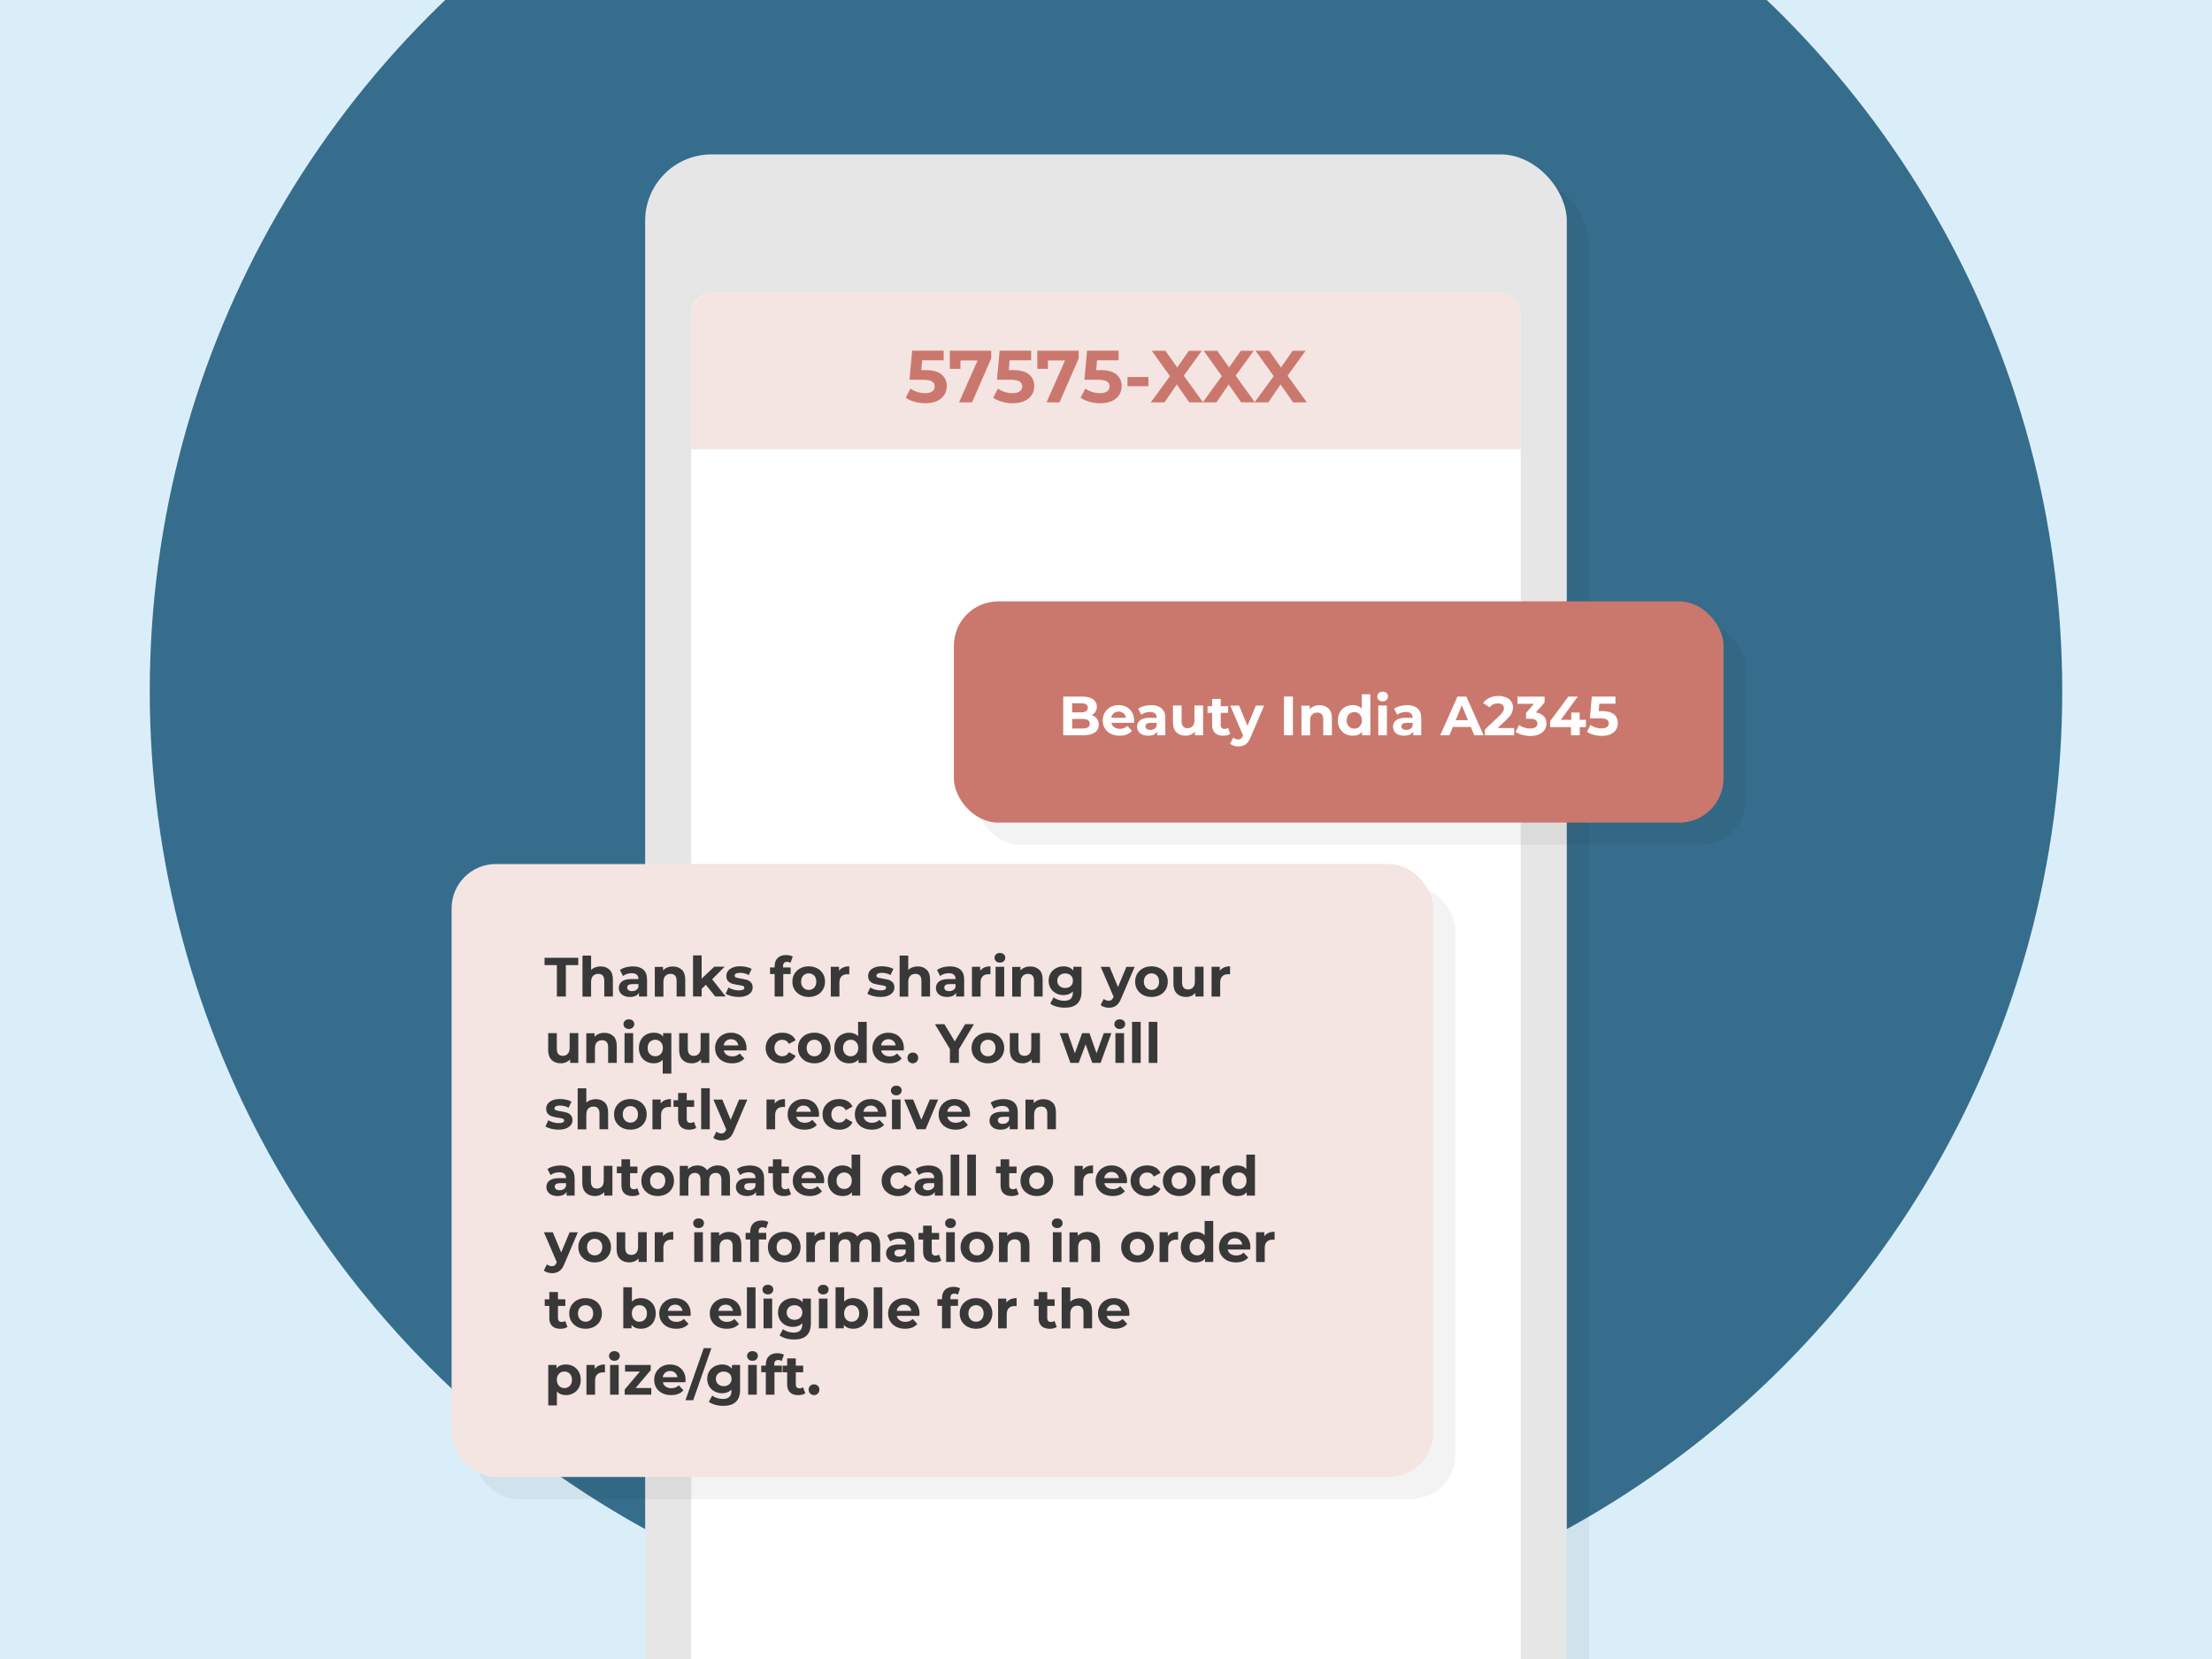 <?xml version="1.0" encoding="UTF-8"?><svg xmlns="http://www.w3.org/2000/svg" xmlns:xlink="http://www.w3.org/1999/xlink" viewBox="0 0 500 375"><defs><style>.c{fill:none;}.d{fill:#e6e6e6;}.e{fill:#fff;}.f{fill:#f4e4e2;}.g{fill:#ca786d;}.h{fill:#daeef9;}.i{fill:#366d8c;}.j{fill:#383838;}.k{mix-blend-mode:multiply;opacity:.05;}.l{clip-path:url(#b);}.m{isolation:isolate;}</style><clipPath id="b"><rect class="c" y="0" width="500" height="375"/></clipPath></defs><g class="m"><g id="a"><g class="l"><rect class="h" width="500" height="375"/><circle class="i" cx="250" cy="156.25" r="216.15"/><g><g><g class="k"><rect x="150.83" y="39.9" width="208.33" height="395.83" rx="15" ry="15"/></g><rect class="d" x="145.83" y="34.9" width="208.33" height="395.83" rx="15" ry="15"/></g><rect class="e" x="156.25" y="66.15" width="187.5" height="333.33" rx="5" ry="5"/><path class="f" d="M343.75,71.35v30.21H156.25v-30.21c0-2.86,2.34-5.21,5.21-5.21h177.08c2.86,0,5.21,2.34,5.21,5.21Z"/><g><path class="g" d="M212.84,84.65c.78,.66,1.17,1.53,1.17,2.63,0,.71-.18,1.36-.53,1.94-.36,.58-.9,1.05-1.62,1.4-.73,.35-1.62,.53-2.69,.53-.82,0-1.63-.11-2.42-.33-.79-.22-1.47-.52-2.02-.92l1.07-2.07c.44,.33,.96,.59,1.53,.77,.58,.18,1.17,.27,1.78,.27,.68,0,1.21-.13,1.6-.4,.39-.27,.58-.64,.58-1.12s-.2-.88-.61-1.13c-.41-.26-1.11-.38-2.11-.38h-2.98l.6-6.57h7.12v2.17h-4.87l-.18,2.22h.95c1.64,0,2.86,.33,3.64,.98Z"/><path class="g" d="M224.05,79.28v1.75l-4.33,9.92h-2.93l4.18-9.47h-3.87v1.9h-2.4v-4.1h9.35Z"/><path class="g" d="M232.61,84.65c.78,.66,1.17,1.53,1.17,2.63,0,.71-.18,1.36-.53,1.94-.36,.58-.9,1.05-1.62,1.4-.73,.35-1.62,.53-2.69,.53-.82,0-1.63-.11-2.42-.33-.79-.22-1.47-.52-2.02-.92l1.07-2.07c.44,.33,.96,.59,1.53,.77,.58,.18,1.17,.27,1.78,.27,.68,0,1.21-.13,1.6-.4,.39-.27,.58-.64,.58-1.12s-.2-.88-.61-1.13c-.41-.26-1.11-.38-2.11-.38h-2.98l.6-6.57h7.12v2.17h-4.87l-.18,2.22h.95c1.64,0,2.86,.33,3.64,.98Z"/><path class="g" d="M243.82,79.28v1.75l-4.33,9.92h-2.93l4.18-9.47h-3.87v1.9h-2.4v-4.1h9.35Z"/><path class="g" d="M252.37,84.65c.78,.66,1.17,1.53,1.17,2.63,0,.71-.18,1.36-.53,1.94-.36,.58-.9,1.05-1.62,1.4-.73,.35-1.62,.53-2.69,.53-.82,0-1.63-.11-2.42-.33-.79-.22-1.47-.52-2.02-.92l1.07-2.07c.44,.33,.96,.59,1.53,.77,.58,.18,1.17,.27,1.78,.27,.68,0,1.21-.13,1.6-.4,.39-.27,.58-.64,.58-1.12s-.2-.88-.61-1.13c-.41-.26-1.11-.38-2.11-.38h-2.98l.6-6.57h7.12v2.17h-4.87l-.18,2.22h.95c1.64,0,2.86,.33,3.64,.98Z"/><path class="g" d="M254.86,85.22h4.72v2.08h-4.72v-2.08Z"/><path class="g" d="M268.82,90.95l-2.82-4.05-2.77,4.05h-3.1l4.32-5.93-4.1-5.73h3.07l2.68,3.78,2.63-3.78h2.92l-4.07,5.63,4.35,6.03h-3.12Z"/><path class="g" d="M280.55,90.95l-2.82-4.05-2.77,4.05h-3.1l4.32-5.93-4.1-5.73h3.07l2.68,3.78,2.63-3.78h2.92l-4.07,5.63,4.35,6.03h-3.12Z"/><path class="g" d="M292.28,90.95l-2.82-4.05-2.77,4.05h-3.1l4.32-5.93-4.1-5.73h3.07l2.68,3.78,2.63-3.78h2.92l-4.07,5.63,4.35,6.03h-3.12Z"/></g></g><g><g><g class="k"><rect x="107.08" y="200.31" width="221.88" height="138.54" rx="10" ry="10"/></g><rect class="f" x="102.08" y="195.31" width="221.88" height="138.54" rx="10" ry="10"/></g><g><path class="j" d="M125.89,218.15h-2.8v-1.65h7.62v1.65h-2.8v7.1h-2.03v-7.1Z"/><path class="j" d="M137.77,219.18c.51,.5,.77,1.24,.77,2.23v3.85h-1.95v-3.55c0-.53-.12-.93-.35-1.19-.23-.26-.57-.39-1.01-.39-.49,0-.88,.15-1.18,.46-.29,.3-.44,.76-.44,1.36v3.33h-1.95v-9.28h1.95v3.25c.26-.26,.57-.46,.94-.59,.37-.14,.77-.21,1.2-.21,.83,0,1.51,.25,2.02,.75Z"/><path class="j" d="M145.42,219.17c.56,.5,.84,1.24,.84,2.24v3.84h-1.82v-.84c-.37,.62-1.05,.94-2.05,.94-.52,0-.96-.09-1.34-.26-.38-.18-.67-.42-.87-.73-.2-.31-.3-.66-.3-1.05,0-.62,.24-1.12,.71-1.47s1.2-.54,2.18-.54h1.55c0-.42-.13-.75-.39-.98-.26-.23-.65-.34-1.16-.34-.36,0-.71,.06-1.06,.17s-.64,.26-.88,.46l-.7-1.36c.37-.26,.81-.46,1.32-.6s1.04-.21,1.58-.21c1.04,0,1.84,.25,2.4,.74Zm-1.66,4.64c.26-.15,.44-.38,.55-.68v-.69h-1.34c-.8,0-1.2,.26-1.2,.79,0,.25,.1,.45,.29,.59,.2,.15,.46,.22,.81,.22s.63-.08,.89-.23Z"/><path class="j" d="M154.12,219.18c.51,.5,.77,1.24,.77,2.23v3.85h-1.95v-3.55c0-.53-.12-.93-.35-1.19-.23-.26-.57-.39-1.01-.39-.49,0-.88,.15-1.18,.46-.29,.3-.44,.76-.44,1.36v3.33h-1.95v-6.72h1.86v.79c.26-.28,.58-.5,.96-.66,.38-.15,.8-.23,1.26-.23,.83,0,1.51,.25,2.02,.75Z"/><path class="j" d="M159.54,222.61l-.94,.92v1.71h-1.95v-9.28h1.95v5.25l2.85-2.7h2.33l-2.8,2.85,3.05,3.88h-2.36l-2.12-2.64Z"/><path class="j" d="M165.3,225.14c-.53-.14-.96-.31-1.28-.52l.65-1.4c.3,.19,.66,.35,1.09,.47,.42,.12,.84,.18,1.25,.18,.83,0,1.24-.2,1.24-.61,0-.19-.11-.33-.34-.41-.23-.08-.57-.15-1.04-.21-.55-.08-1-.18-1.36-.29-.36-.11-.67-.3-.93-.57-.26-.28-.39-.67-.39-1.18,0-.42,.12-.8,.37-1.13s.6-.58,1.08-.77,1.03-.28,1.67-.28c.47,0,.95,.05,1.42,.16,.47,.1,.86,.25,1.17,.43l-.65,1.39c-.59-.33-1.24-.5-1.94-.5-.42,0-.73,.06-.94,.17-.21,.12-.31,.27-.31,.45,0,.21,.11,.35,.34,.44,.23,.08,.58,.16,1.08,.24,.55,.09,1,.19,1.35,.29,.35,.1,.65,.29,.91,.57,.26,.28,.39,.66,.39,1.15,0,.42-.12,.79-.38,1.11s-.62,.58-1.09,.76c-.48,.18-1.05,.27-1.71,.27-.56,0-1.1-.07-1.64-.21Z"/><path class="j" d="M176.99,218.68h1.73v1.5h-1.67v5.08h-1.95v-5.08h-1.04v-1.5h1.04v-.3c0-.77,.23-1.38,.68-1.83s1.09-.67,1.92-.67c.29,0,.57,.03,.83,.09,.26,.06,.48,.15,.66,.27l-.51,1.41c-.23-.16-.49-.24-.79-.24-.59,0-.89,.33-.89,.98v.29Z"/><path class="j" d="M180.9,224.91c-.56-.3-1-.71-1.32-1.23-.32-.52-.47-1.12-.47-1.79s.16-1.26,.47-1.79c.32-.52,.76-.93,1.32-1.23s1.2-.44,1.91-.44,1.34,.15,1.9,.44,1,.71,1.31,1.23c.32,.53,.47,1.12,.47,1.79s-.16,1.26-.47,1.79c-.32,.53-.75,.94-1.31,1.23s-1.19,.44-1.9,.44-1.34-.15-1.91-.44Zm3.14-1.66c.32-.34,.48-.79,.48-1.36s-.16-1.02-.48-1.36c-.32-.34-.73-.51-1.23-.51s-.91,.17-1.24,.51-.49,.79-.49,1.36,.16,1.02,.49,1.36c.33,.34,.74,.51,1.24,.51s.91-.17,1.23-.51Z"/><path class="j" d="M190.6,218.68c.4-.17,.85-.25,1.37-.25v1.8c-.22-.02-.36-.02-.44-.02-.56,0-1,.16-1.31,.47-.32,.31-.48,.78-.48,1.41v3.17h-1.95v-6.72h1.86v.89c.23-.32,.55-.57,.94-.74Z"/><path class="j" d="M197.34,225.14c-.53-.14-.96-.31-1.28-.52l.65-1.4c.3,.19,.66,.35,1.09,.47,.42,.12,.84,.18,1.25,.18,.83,0,1.24-.2,1.24-.61,0-.19-.11-.33-.34-.41-.23-.08-.57-.15-1.04-.21-.55-.08-1-.18-1.36-.29-.36-.11-.67-.3-.93-.57-.26-.28-.39-.67-.39-1.18,0-.42,.12-.8,.37-1.13s.6-.58,1.08-.77,1.03-.28,1.67-.28c.47,0,.95,.05,1.42,.16,.47,.1,.86,.25,1.17,.43l-.65,1.39c-.59-.33-1.24-.5-1.94-.5-.42,0-.73,.06-.94,.17-.21,.12-.31,.27-.31,.45,0,.21,.11,.35,.34,.44,.23,.08,.58,.16,1.08,.24,.55,.09,1,.19,1.35,.29,.35,.1,.65,.29,.91,.57,.26,.28,.39,.66,.39,1.15,0,.42-.12,.79-.38,1.11s-.62,.58-1.09,.76c-.48,.18-1.05,.27-1.71,.27-.56,0-1.1-.07-1.64-.21Z"/><path class="j" d="M209.46,219.18c.51,.5,.77,1.24,.77,2.23v3.85h-1.95v-3.55c0-.53-.12-.93-.35-1.19-.23-.26-.57-.39-1.01-.39-.49,0-.88,.15-1.18,.46-.29,.3-.44,.76-.44,1.36v3.33h-1.95v-9.28h1.95v3.25c.26-.26,.57-.46,.94-.59,.37-.14,.77-.21,1.2-.21,.83,0,1.51,.25,2.02,.75Z"/><path class="j" d="M217.1,219.17c.56,.5,.84,1.24,.84,2.24v3.84h-1.82v-.84c-.37,.62-1.05,.94-2.05,.94-.52,0-.96-.09-1.34-.26-.38-.18-.67-.42-.87-.73-.2-.31-.3-.66-.3-1.05,0-.62,.24-1.12,.71-1.47s1.2-.54,2.18-.54h1.55c0-.42-.13-.75-.39-.98-.26-.23-.65-.34-1.16-.34-.36,0-.71,.06-1.06,.17s-.64,.26-.88,.46l-.7-1.36c.37-.26,.81-.46,1.32-.6s1.04-.21,1.58-.21c1.04,0,1.84,.25,2.4,.74Zm-1.66,4.64c.26-.15,.44-.38,.55-.68v-.69h-1.34c-.8,0-1.2,.26-1.2,.79,0,.25,.1,.45,.29,.59,.2,.15,.46,.22,.81,.22s.63-.08,.89-.23Z"/><path class="j" d="M222.51,218.68c.4-.17,.85-.25,1.37-.25v1.8c-.22-.02-.36-.02-.44-.02-.56,0-1,.16-1.31,.47-.32,.31-.48,.78-.48,1.41v3.17h-1.95v-6.72h1.86v.89c.23-.32,.55-.57,.94-.74Z"/><path class="j" d="M225.14,217.28c-.22-.21-.34-.47-.34-.78s.11-.57,.34-.78c.22-.21,.52-.31,.88-.31s.65,.1,.88,.3c.22,.2,.34,.45,.34,.75,0,.32-.11,.59-.34,.81-.22,.21-.52,.32-.88,.32s-.65-.1-.88-.31Zm-.1,1.25h1.95v6.72h-1.95v-6.72Z"/><path class="j" d="M234.91,219.18c.51,.5,.77,1.24,.77,2.23v3.85h-1.95v-3.55c0-.53-.12-.93-.35-1.19-.23-.26-.57-.39-1.01-.39-.49,0-.88,.15-1.18,.46-.29,.3-.44,.76-.44,1.36v3.33h-1.95v-6.72h1.86v.79c.26-.28,.58-.5,.96-.66,.38-.15,.8-.23,1.26-.23,.83,0,1.51,.25,2.02,.75Z"/><path class="j" d="M244.46,218.53v5.6c0,1.23-.32,2.15-.96,2.75s-1.58,.9-2.81,.9c-.65,0-1.27-.08-1.85-.24-.58-.16-1.07-.39-1.45-.69l.77-1.4c.28,.23,.64,.42,1.08,.56,.43,.14,.87,.21,1.3,.21,.68,0,1.17-.15,1.49-.46,.32-.3,.48-.76,.48-1.38v-.29c-.51,.56-1.22,.84-2.12,.84-.62,0-1.18-.13-1.69-.41-.51-.27-.92-.65-1.22-1.14-.3-.49-.45-1.06-.45-1.7s.15-1.21,.45-1.7c.3-.49,.71-.87,1.22-1.14,.51-.27,1.08-.41,1.69-.41,.97,0,1.72,.32,2.22,.96v-.86h1.85Zm-2.42,4.34c.33-.3,.49-.7,.49-1.19s-.16-.89-.49-1.19c-.33-.3-.75-.46-1.27-.46s-.94,.15-1.28,.46c-.33,.3-.5,.7-.5,1.19s.17,.89,.5,1.19c.33,.3,.76,.46,1.28,.46s.94-.15,1.27-.46Z"/><path class="j" d="M256.48,218.53l-3.04,7.14c-.31,.78-.69,1.32-1.14,1.64s-1,.48-1.64,.48c-.35,0-.7-.05-1.04-.16-.34-.11-.62-.26-.84-.45l.71-1.39c.15,.13,.32,.24,.52,.31,.2,.07,.39,.11,.58,.11,.27,0,.48-.06,.65-.19,.17-.13,.32-.34,.45-.64l.03-.06-2.91-6.77h2.01l1.89,4.56,1.9-4.56h1.88Z"/><path class="j" d="M258.38,224.91c-.56-.3-1-.71-1.32-1.23-.32-.52-.47-1.12-.47-1.79s.16-1.26,.47-1.79c.32-.52,.76-.93,1.32-1.23s1.2-.44,1.91-.44,1.34,.15,1.9,.44,1,.71,1.31,1.23c.32,.53,.47,1.12,.47,1.79s-.16,1.26-.47,1.79c-.32,.53-.75,.94-1.31,1.23s-1.19,.44-1.9,.44-1.34-.15-1.91-.44Zm3.14-1.66c.32-.34,.48-.79,.48-1.36s-.16-1.02-.48-1.36c-.32-.34-.73-.51-1.23-.51s-.91,.17-1.24,.51-.49,.79-.49,1.36,.16,1.02,.49,1.36c.33,.34,.74,.51,1.24,.51s.91-.17,1.23-.51Z"/><path class="j" d="M272.05,218.53v6.72h-1.85v-.8c-.26,.29-.57,.51-.92,.67-.36,.15-.75,.23-1.16,.23-.88,0-1.58-.25-2.1-.76-.52-.51-.78-1.26-.78-2.26v-3.8h1.95v3.51c0,1.08,.45,1.62,1.36,1.62,.47,0,.84-.15,1.12-.46,.28-.3,.42-.76,.42-1.36v-3.32h1.95Z"/><path class="j" d="M276.67,218.68c.4-.17,.85-.25,1.37-.25v1.8c-.22-.02-.36-.02-.44-.02-.56,0-1,.16-1.31,.47-.32,.31-.48,.78-.48,1.41v3.17h-1.95v-6.72h1.86v.89c.23-.32,.55-.57,.94-.74Z"/><path class="j" d="M130.72,233.53v6.72h-1.85v-.8c-.26,.29-.57,.51-.92,.67-.36,.15-.75,.23-1.16,.23-.88,0-1.58-.25-2.1-.76-.52-.51-.78-1.26-.78-2.26v-3.8h1.95v3.51c0,1.08,.45,1.62,1.36,1.62,.47,0,.84-.15,1.12-.46,.28-.3,.42-.76,.42-1.36v-3.32h1.95Z"/><path class="j" d="M138.64,234.18c.51,.5,.77,1.24,.77,2.23v3.85h-1.95v-3.55c0-.53-.12-.93-.35-1.19-.23-.26-.57-.39-1.01-.39-.49,0-.88,.15-1.18,.46-.29,.3-.44,.76-.44,1.36v3.33h-1.95v-6.72h1.86v.79c.26-.28,.58-.5,.96-.66,.38-.15,.8-.23,1.26-.23,.83,0,1.51,.25,2.02,.75Z"/><path class="j" d="M141.27,232.28c-.22-.21-.34-.47-.34-.78s.11-.57,.34-.78c.22-.21,.52-.31,.88-.31s.65,.1,.88,.3c.22,.2,.34,.45,.34,.75,0,.32-.11,.59-.34,.81-.22,.21-.52,.32-.88,.32s-.65-.1-.88-.31Zm-.1,1.25h1.95v6.72h-1.95v-6.72Z"/><path class="j" d="M151.75,233.53v9.15h-1.95v-3.14c-.48,.54-1.15,.81-2.01,.81-.63,0-1.21-.14-1.72-.42s-.92-.69-1.21-1.21c-.29-.53-.44-1.13-.44-1.83s.15-1.3,.44-1.83c.29-.53,.69-.93,1.21-1.21,.51-.28,1.08-.42,1.72-.42,.92,0,1.62,.29,2.1,.88v-.77h1.86Zm-2.4,4.72c.33-.34,.49-.79,.49-1.36s-.16-1.02-.49-1.36-.73-.51-1.23-.51-.91,.17-1.24,.51-.49,.79-.49,1.36,.16,1.02,.49,1.36c.33,.34,.74,.51,1.24,.51s.9-.17,1.23-.51Z"/><path class="j" d="M160.33,233.53v6.72h-1.85v-.8c-.26,.29-.57,.51-.92,.67-.36,.15-.75,.23-1.16,.23-.88,0-1.58-.25-2.1-.76-.52-.51-.78-1.26-.78-2.26v-3.8h1.95v3.51c0,1.08,.45,1.62,1.36,1.62,.47,0,.84-.15,1.12-.46,.28-.3,.42-.76,.42-1.36v-3.32h1.95Z"/><path class="j" d="M168.69,237.44h-5.09c.09,.42,.31,.75,.65,.99,.34,.24,.77,.36,1.27,.36,.35,0,.66-.05,.93-.16,.27-.1,.52-.27,.76-.49l1.04,1.12c-.63,.72-1.56,1.09-2.78,1.09-.76,0-1.43-.15-2.01-.44-.58-.3-1.03-.71-1.35-1.23-.32-.52-.47-1.12-.47-1.79s.16-1.25,.47-1.78,.74-.94,1.29-1.24,1.16-.44,1.83-.44,1.25,.14,1.79,.42c.53,.28,.95,.69,1.26,1.22,.3,.53,.46,1.14,.46,1.84,0,.03-.01,.2-.04,.53Zm-4.56-2.16c-.3,.25-.48,.59-.55,1.02h3.31c-.07-.42-.25-.76-.55-1.02-.3-.25-.67-.38-1.1-.38s-.81,.12-1.11,.38Z"/><path class="j" d="M174.89,239.91c-.57-.3-1.02-.71-1.34-1.23-.32-.52-.48-1.12-.48-1.79s.16-1.26,.48-1.79c.32-.52,.77-.93,1.34-1.23,.57-.3,1.21-.44,1.93-.44s1.33,.15,1.86,.44,.92,.72,1.16,1.27l-1.51,.81c-.35-.62-.85-.92-1.51-.92-.51,0-.93,.17-1.26,.5-.33,.33-.5,.79-.5,1.36s.17,1.03,.5,1.36,.75,.5,1.26,.5c.67,0,1.17-.31,1.51-.92l1.51,.83c-.24,.53-.63,.95-1.16,1.25-.53,.3-1.15,.45-1.86,.45s-1.36-.15-1.93-.44Z"/><path class="j" d="M182.16,239.91c-.56-.3-1-.71-1.32-1.23-.32-.52-.47-1.12-.47-1.79s.16-1.26,.47-1.79c.32-.52,.76-.93,1.32-1.23s1.2-.44,1.91-.44,1.34,.15,1.9,.44,1,.71,1.31,1.23c.32,.53,.47,1.12,.47,1.79s-.16,1.26-.47,1.79c-.32,.53-.75,.94-1.31,1.23s-1.19,.44-1.9,.44-1.34-.15-1.91-.44Zm3.14-1.66c.32-.34,.48-.79,.48-1.36s-.16-1.02-.48-1.36c-.32-.34-.73-.51-1.23-.51s-.91,.17-1.24,.51-.49,.79-.49,1.36,.16,1.02,.49,1.36c.33,.34,.74,.51,1.24,.51s.91-.17,1.23-.51Z"/><path class="j" d="M195.91,230.98v9.28h-1.86v-.78c-.48,.58-1.18,.88-2.1,.88-.63,0-1.21-.14-1.72-.42-.51-.28-.91-.69-1.21-1.21-.29-.53-.44-1.13-.44-1.83s.15-1.3,.44-1.83,.69-.93,1.21-1.21c.51-.28,1.09-.42,1.72-.42,.86,0,1.53,.27,2.01,.81v-3.26h1.95Zm-2.4,7.27c.33-.34,.49-.79,.49-1.36s-.16-1.02-.49-1.36c-.32-.34-.73-.51-1.22-.51s-.91,.17-1.24,.51-.49,.79-.49,1.36,.16,1.02,.49,1.36c.33,.34,.74,.51,1.24,.51s.9-.17,1.22-.51Z"/><path class="j" d="M204.26,237.44h-5.09c.09,.42,.31,.75,.65,.99,.34,.24,.77,.36,1.27,.36,.35,0,.66-.05,.93-.16,.27-.1,.52-.27,.76-.49l1.04,1.12c-.63,.72-1.56,1.09-2.78,1.09-.76,0-1.43-.15-2.01-.44-.58-.3-1.03-.71-1.35-1.23-.32-.52-.47-1.12-.47-1.79s.16-1.25,.47-1.78,.74-.94,1.29-1.24,1.16-.44,1.83-.44,1.25,.14,1.79,.42c.53,.28,.95,.69,1.26,1.22,.3,.53,.46,1.14,.46,1.84,0,.03-.01,.2-.04,.53Zm-4.56-2.16c-.3,.25-.48,.59-.55,1.02h3.31c-.07-.42-.25-.76-.55-1.02-.3-.25-.67-.38-1.1-.38s-.81,.12-1.11,.38Z"/><path class="j" d="M205.47,240c-.23-.23-.35-.53-.35-.88s.12-.65,.35-.87c.23-.22,.52-.33,.86-.33s.63,.11,.86,.33c.23,.22,.35,.51,.35,.87s-.12,.64-.35,.88-.52,.35-.86,.35-.63-.12-.86-.35Z"/><path class="j" d="M216.74,237.15v3.1h-2.02v-3.12l-3.39-5.62h2.15l2.34,3.89,2.34-3.89h1.99l-3.4,5.65Z"/><path class="j" d="M221.4,239.91c-.56-.3-1-.71-1.32-1.23-.32-.52-.47-1.12-.47-1.79s.16-1.26,.47-1.79c.32-.52,.76-.93,1.32-1.23s1.2-.44,1.91-.44,1.34,.15,1.9,.44,1,.71,1.31,1.23c.32,.53,.47,1.12,.47,1.79s-.16,1.26-.47,1.79c-.32,.53-.75,.94-1.31,1.23s-1.19,.44-1.9,.44-1.34-.15-1.91-.44Zm3.14-1.66c.32-.34,.48-.79,.48-1.36s-.16-1.02-.48-1.36c-.32-.34-.73-.51-1.23-.51s-.91,.17-1.24,.51-.49,.79-.49,1.36,.16,1.02,.49,1.36c.33,.34,.74,.51,1.24,.51s.91-.17,1.23-.51Z"/><path class="j" d="M235.07,233.53v6.72h-1.85v-.8c-.26,.29-.57,.51-.92,.67-.36,.15-.75,.23-1.16,.23-.88,0-1.58-.25-2.1-.76-.52-.51-.78-1.26-.78-2.26v-3.8h1.95v3.51c0,1.08,.45,1.62,1.36,1.62,.47,0,.84-.15,1.12-.46,.28-.3,.42-.76,.42-1.36v-3.32h1.95Z"/><path class="j" d="M251.22,233.53l-2.44,6.72h-1.88l-1.51-4.17-1.56,4.17h-1.88l-2.42-6.72h1.84l1.59,4.55,1.65-4.55h1.65l1.6,4.55,1.64-4.55h1.73Z"/><path class="j" d="M252.23,232.28c-.22-.21-.34-.47-.34-.78s.11-.57,.34-.78c.22-.21,.52-.31,.88-.31s.65,.1,.88,.3c.22,.2,.34,.45,.34,.75,0,.32-.11,.59-.34,.81-.22,.21-.52,.32-.88,.32s-.65-.1-.88-.31Zm-.1,1.25h1.95v6.72h-1.95v-6.72Z"/><path class="j" d="M255.89,230.98h1.95v9.28h-1.95v-9.28Z"/><path class="j" d="M259.66,230.98h1.95v9.28h-1.95v-9.28Z"/><path class="j" d="M124.57,255.14c-.53-.14-.96-.31-1.28-.52l.65-1.4c.3,.19,.66,.35,1.09,.47,.42,.12,.84,.18,1.25,.18,.83,0,1.24-.2,1.24-.61,0-.19-.11-.33-.34-.41-.23-.08-.57-.15-1.04-.21-.55-.08-1-.18-1.36-.29-.36-.11-.67-.3-.93-.57-.26-.28-.39-.67-.39-1.18,0-.42,.12-.8,.37-1.13s.6-.58,1.08-.77,1.03-.28,1.67-.28c.47,0,.95,.05,1.42,.16,.47,.1,.86,.25,1.17,.43l-.65,1.39c-.59-.33-1.24-.5-1.94-.5-.42,0-.73,.06-.94,.17-.21,.12-.31,.27-.31,.45,0,.21,.11,.35,.34,.44,.23,.08,.58,.16,1.08,.24,.55,.09,1,.19,1.35,.29,.35,.1,.65,.29,.91,.57,.26,.28,.39,.66,.39,1.15,0,.42-.12,.79-.38,1.11s-.62,.58-1.09,.76c-.48,.18-1.05,.27-1.71,.27-.56,0-1.1-.07-1.64-.21Z"/><path class="j" d="M136.69,249.18c.51,.5,.77,1.24,.77,2.23v3.85h-1.95v-3.55c0-.53-.12-.93-.35-1.19-.23-.26-.57-.39-1.01-.39-.49,0-.88,.15-1.18,.46-.29,.3-.44,.76-.44,1.36v3.33h-1.95v-9.28h1.95v3.25c.26-.26,.57-.46,.94-.59,.37-.14,.77-.21,1.2-.21,.83,0,1.51,.25,2.02,.75Z"/><path class="j" d="M140.59,254.91c-.56-.3-1-.71-1.32-1.23-.32-.52-.47-1.12-.47-1.79s.16-1.26,.47-1.79c.32-.52,.76-.93,1.32-1.23s1.2-.44,1.91-.44,1.34,.15,1.9,.44,1,.71,1.31,1.23c.32,.53,.47,1.12,.47,1.79s-.16,1.26-.47,1.79c-.32,.53-.75,.94-1.31,1.23s-1.19,.44-1.9,.44-1.34-.15-1.91-.44Zm3.14-1.66c.32-.34,.48-.79,.48-1.36s-.16-1.02-.48-1.36c-.32-.34-.73-.51-1.23-.51s-.91,.17-1.24,.51-.49,.79-.49,1.36,.16,1.02,.49,1.36c.33,.34,.74,.51,1.24,.51s.91-.17,1.23-.51Z"/><path class="j" d="M150.29,248.68c.4-.17,.85-.25,1.37-.25v1.8c-.22-.02-.36-.02-.44-.02-.56,0-1,.16-1.31,.47-.32,.31-.48,.78-.48,1.41v3.17h-1.95v-6.72h1.86v.89c.23-.32,.55-.57,.94-.74Z"/><path class="j" d="M157.39,254.93c-.19,.14-.43,.25-.71,.32-.28,.07-.57,.11-.88,.11-.8,0-1.42-.2-1.86-.61s-.66-1.01-.66-1.8v-2.76h-1.04v-1.5h1.04v-1.64h1.95v1.64h1.67v1.5h-1.67v2.74c0,.28,.07,.5,.22,.66,.15,.15,.35,.23,.62,.23,.31,0,.57-.08,.79-.25l.52,1.38Z"/><path class="j" d="M158.49,245.98h1.95v9.28h-1.95v-9.28Z"/><path class="j" d="M168.93,248.53l-3.04,7.14c-.31,.78-.69,1.32-1.14,1.64s-1,.48-1.64,.48c-.35,0-.7-.05-1.04-.16-.34-.11-.62-.26-.84-.45l.71-1.39c.15,.13,.32,.24,.52,.31,.2,.07,.39,.11,.58,.11,.27,0,.48-.06,.65-.19,.17-.13,.32-.34,.45-.64l.03-.06-2.91-6.77h2.01l1.89,4.56,1.9-4.56h1.88Z"/><path class="j" d="M176.07,248.68c.4-.17,.85-.25,1.37-.25v1.8c-.22-.02-.36-.02-.44-.02-.56,0-1,.16-1.31,.47-.32,.31-.48,.78-.48,1.41v3.17h-1.95v-6.72h1.86v.89c.23-.32,.55-.57,.94-.74Z"/><path class="j" d="M185.09,252.44h-5.09c.09,.42,.31,.75,.65,.99,.34,.24,.77,.36,1.27,.36,.35,0,.66-.05,.93-.16,.27-.1,.52-.27,.76-.49l1.04,1.12c-.63,.72-1.56,1.09-2.78,1.09-.76,0-1.43-.15-2.01-.44-.58-.3-1.03-.71-1.35-1.23-.32-.52-.47-1.12-.47-1.79s.16-1.25,.47-1.78,.74-.94,1.29-1.24,1.16-.44,1.83-.44,1.25,.14,1.79,.42c.53,.28,.95,.69,1.26,1.22,.3,.53,.46,1.14,.46,1.84,0,.03-.01,.2-.04,.53Zm-4.56-2.16c-.3,.25-.48,.59-.55,1.02h3.31c-.07-.42-.25-.76-.55-1.02-.3-.25-.67-.38-1.1-.38s-.81,.12-1.11,.38Z"/><path class="j" d="M187.75,254.91c-.57-.3-1.02-.71-1.34-1.23-.32-.52-.48-1.12-.48-1.79s.16-1.26,.48-1.79c.32-.52,.77-.93,1.34-1.23,.57-.3,1.21-.44,1.93-.44s1.33,.15,1.86,.44,.92,.72,1.16,1.27l-1.51,.81c-.35-.62-.85-.92-1.51-.92-.51,0-.93,.17-1.26,.5-.33,.33-.5,.79-.5,1.36s.17,1.03,.5,1.36,.75,.5,1.26,.5c.67,0,1.17-.31,1.51-.92l1.51,.83c-.24,.53-.63,.95-1.16,1.25-.53,.3-1.15,.45-1.86,.45s-1.36-.15-1.93-.44Z"/><path class="j" d="M200.28,252.44h-5.09c.09,.42,.31,.75,.65,.99,.34,.24,.77,.36,1.27,.36,.35,0,.66-.05,.93-.16,.27-.1,.52-.27,.76-.49l1.04,1.12c-.63,.72-1.56,1.09-2.78,1.09-.76,0-1.43-.15-2.01-.44-.58-.3-1.03-.71-1.35-1.23-.32-.52-.47-1.12-.47-1.79s.16-1.25,.47-1.78,.74-.94,1.29-1.24,1.16-.44,1.83-.44,1.25,.14,1.79,.42c.53,.28,.95,.69,1.26,1.22,.3,.53,.46,1.14,.46,1.84,0,.03-.01,.2-.04,.53Zm-4.56-2.16c-.3,.25-.48,.59-.55,1.02h3.31c-.07-.42-.25-.76-.55-1.02-.3-.25-.67-.38-1.1-.38s-.81,.12-1.11,.38Z"/><path class="j" d="M201.72,247.28c-.22-.21-.34-.47-.34-.78s.11-.57,.34-.78c.22-.21,.52-.31,.88-.31s.65,.1,.88,.3c.22,.2,.34,.45,.34,.75,0,.32-.11,.59-.34,.81-.22,.21-.52,.32-.88,.32s-.65-.1-.88-.31Zm-.1,1.25h1.95v6.72h-1.95v-6.72Z"/><path class="j" d="M212.06,248.53l-2.84,6.72h-2.01l-2.82-6.72h2.01l1.86,4.57,1.92-4.57h1.88Z"/><path class="j" d="M219.22,252.44h-5.09c.09,.42,.31,.75,.65,.99,.34,.24,.77,.36,1.27,.36,.35,0,.66-.05,.93-.16,.27-.1,.52-.27,.76-.49l1.04,1.12c-.63,.72-1.56,1.09-2.78,1.09-.76,0-1.43-.15-2.01-.44-.58-.3-1.03-.71-1.35-1.23-.32-.52-.47-1.12-.47-1.79s.16-1.25,.47-1.78,.74-.94,1.29-1.24,1.16-.44,1.83-.44,1.25,.14,1.79,.42c.53,.28,.95,.69,1.26,1.22,.3,.53,.46,1.14,.46,1.84,0,.03-.01,.2-.04,.53Zm-4.56-2.16c-.3,.25-.48,.59-.55,1.02h3.31c-.07-.42-.25-.76-.55-1.02-.3-.25-.67-.38-1.1-.38s-.81,.12-1.11,.38Z"/><path class="j" d="M229.21,249.17c.56,.5,.84,1.24,.84,2.24v3.84h-1.82v-.84c-.37,.62-1.05,.94-2.05,.94-.52,0-.96-.09-1.34-.26-.38-.18-.67-.42-.87-.73-.2-.31-.3-.66-.3-1.05,0-.62,.24-1.12,.71-1.47s1.2-.54,2.18-.54h1.55c0-.42-.13-.75-.39-.98-.26-.23-.65-.34-1.16-.34-.36,0-.71,.06-1.06,.17s-.64,.26-.88,.46l-.7-1.36c.37-.26,.81-.46,1.32-.6s1.04-.21,1.58-.21c1.04,0,1.84,.25,2.4,.74Zm-1.66,4.64c.26-.15,.44-.38,.55-.68v-.69h-1.34c-.8,0-1.2,.26-1.2,.79,0,.25,.1,.45,.29,.59,.2,.15,.46,.22,.81,.22s.63-.08,.89-.23Z"/><path class="j" d="M237.91,249.18c.51,.5,.77,1.24,.77,2.23v3.85h-1.95v-3.55c0-.53-.12-.93-.35-1.19-.23-.26-.57-.39-1.01-.39-.49,0-.88,.15-1.18,.46-.29,.3-.44,.76-.44,1.36v3.33h-1.95v-6.72h1.86v.79c.26-.28,.58-.5,.96-.66,.38-.15,.8-.23,1.26-.23,.83,0,1.51,.25,2.02,.75Z"/><path class="j" d="M129.05,264.17c.56,.5,.84,1.24,.84,2.24v3.84h-1.82v-.84c-.37,.62-1.05,.94-2.05,.94-.52,0-.96-.09-1.34-.26-.38-.18-.67-.42-.87-.73-.2-.31-.3-.66-.3-1.05,0-.62,.24-1.12,.71-1.47s1.2-.54,2.18-.54h1.55c0-.42-.13-.75-.39-.98-.26-.23-.65-.34-1.16-.34-.36,0-.71,.06-1.06,.17s-.64,.26-.88,.46l-.7-1.36c.37-.26,.81-.46,1.32-.6s1.04-.21,1.58-.21c1.04,0,1.84,.25,2.4,.74Zm-1.66,4.64c.26-.15,.44-.38,.55-.68v-.69h-1.34c-.8,0-1.2,.26-1.2,.79,0,.25,.1,.45,.29,.59,.2,.15,.46,.22,.81,.22s.63-.08,.89-.23Z"/><path class="j" d="M138.43,263.53v6.72h-1.85v-.8c-.26,.29-.57,.51-.92,.67-.36,.15-.75,.23-1.16,.23-.88,0-1.58-.25-2.1-.76-.52-.51-.78-1.26-.78-2.26v-3.8h1.95v3.51c0,1.08,.45,1.62,1.36,1.62,.47,0,.84-.15,1.12-.46,.28-.3,.42-.76,.42-1.36v-3.32h1.95Z"/><path class="j" d="M144.58,269.93c-.19,.14-.43,.25-.71,.32-.28,.07-.57,.11-.88,.11-.8,0-1.42-.2-1.86-.61s-.66-1.01-.66-1.8v-2.76h-1.04v-1.5h1.04v-1.64h1.95v1.64h1.67v1.5h-1.67v2.74c0,.28,.07,.5,.22,.66,.15,.15,.35,.23,.62,.23,.31,0,.57-.08,.79-.25l.52,1.38Z"/><path class="j" d="M146.76,269.91c-.56-.3-1-.71-1.32-1.23-.32-.52-.47-1.12-.47-1.79s.16-1.26,.47-1.79c.32-.52,.76-.93,1.32-1.23s1.2-.44,1.91-.44,1.34,.15,1.9,.44,1,.71,1.31,1.23c.32,.53,.47,1.12,.47,1.79s-.16,1.26-.47,1.79c-.32,.53-.75,.94-1.31,1.23s-1.19,.44-1.9,.44-1.34-.15-1.91-.44Zm3.14-1.66c.32-.34,.48-.79,.48-1.36s-.16-1.02-.48-1.36c-.32-.34-.73-.51-1.23-.51s-.91,.17-1.24,.51-.49,.79-.49,1.36,.16,1.02,.49,1.36c.33,.34,.74,.51,1.24,.51s.91-.17,1.23-.51Z"/><path class="j" d="M164.27,264.17c.5,.5,.74,1.24,.74,2.23v3.85h-1.95v-3.55c0-.53-.11-.93-.33-1.19-.22-.26-.54-.39-.94-.39-.46,0-.82,.15-1.09,.44s-.4,.74-.4,1.32v3.38h-1.95v-3.55c0-1.06-.42-1.59-1.27-1.59-.45,0-.81,.15-1.08,.44s-.4,.74-.4,1.32v3.38h-1.95v-6.72h1.86v.77c.25-.28,.56-.5,.92-.65,.36-.15,.76-.23,1.19-.23,.47,0,.9,.09,1.29,.28,.38,.19,.69,.46,.93,.82,.27-.35,.62-.62,1.04-.81,.42-.19,.88-.29,1.38-.29,.84,0,1.51,.25,2.01,.74Z"/><path class="j" d="M171.88,264.17c.56,.5,.84,1.24,.84,2.24v3.84h-1.82v-.84c-.37,.62-1.05,.94-2.05,.94-.52,0-.96-.09-1.34-.26-.38-.18-.67-.42-.87-.73-.2-.31-.3-.66-.3-1.05,0-.62,.24-1.12,.71-1.47s1.2-.54,2.18-.54h1.55c0-.42-.13-.75-.39-.98-.26-.23-.65-.34-1.16-.34-.36,0-.71,.06-1.06,.17s-.64,.26-.88,.46l-.7-1.36c.37-.26,.81-.46,1.32-.6s1.04-.21,1.58-.21c1.04,0,1.84,.25,2.4,.74Zm-1.66,4.64c.26-.15,.44-.38,.55-.68v-.69h-1.34c-.8,0-1.2,.26-1.2,.79,0,.25,.1,.45,.29,.59,.2,.15,.46,.22,.81,.22s.63-.08,.89-.23Z"/><path class="j" d="M178.82,269.93c-.19,.14-.43,.25-.71,.32-.28,.07-.57,.11-.88,.11-.8,0-1.42-.2-1.86-.61s-.66-1.01-.66-1.8v-2.76h-1.04v-1.5h1.04v-1.64h1.95v1.64h1.67v1.5h-1.67v2.74c0,.28,.07,.5,.22,.66,.15,.15,.35,.23,.62,.23,.31,0,.57-.08,.79-.25l.52,1.38Z"/><path class="j" d="M186.25,267.44h-5.09c.09,.42,.31,.75,.65,.99,.34,.24,.77,.36,1.27,.36,.35,0,.66-.05,.93-.16,.27-.1,.52-.27,.76-.49l1.04,1.12c-.63,.72-1.56,1.09-2.78,1.09-.76,0-1.43-.15-2.01-.44-.58-.3-1.03-.71-1.35-1.23-.32-.52-.47-1.12-.47-1.79s.16-1.25,.47-1.78,.74-.94,1.29-1.24,1.16-.44,1.83-.44,1.25,.14,1.79,.42c.53,.28,.95,.69,1.26,1.22,.3,.53,.46,1.14,.46,1.84,0,.03-.01,.2-.04,.53Zm-4.56-2.16c-.3,.25-.48,.59-.55,1.02h3.31c-.07-.42-.25-.76-.55-1.02-.3-.25-.67-.38-1.1-.38s-.81,.12-1.11,.38Z"/><path class="j" d="M194.44,260.98v9.28h-1.86v-.78c-.48,.58-1.18,.88-2.1,.88-.63,0-1.21-.14-1.72-.42-.51-.28-.91-.69-1.21-1.21-.29-.53-.44-1.13-.44-1.83s.15-1.3,.44-1.83,.69-.93,1.21-1.21c.51-.28,1.09-.42,1.72-.42,.86,0,1.53,.27,2.01,.81v-3.26h1.95Zm-2.4,7.27c.33-.34,.49-.79,.49-1.36s-.16-1.02-.49-1.36c-.32-.34-.73-.51-1.22-.51s-.91,.17-1.24,.51-.49,.79-.49,1.36,.16,1.02,.49,1.36c.33,.34,.74,.51,1.24,.51s.9-.17,1.22-.51Z"/><path class="j" d="M201.1,269.91c-.57-.3-1.02-.71-1.34-1.23-.32-.52-.48-1.12-.48-1.79s.16-1.26,.48-1.79c.32-.52,.77-.93,1.34-1.23,.57-.3,1.21-.44,1.93-.44s1.33,.15,1.86,.44,.92,.72,1.16,1.27l-1.51,.81c-.35-.62-.85-.92-1.51-.92-.51,0-.93,.17-1.26,.5-.33,.33-.5,.79-.5,1.36s.17,1.03,.5,1.36,.75,.5,1.26,.5c.67,0,1.17-.31,1.51-.92l1.51,.83c-.24,.53-.63,.95-1.16,1.25-.53,.3-1.15,.45-1.86,.45s-1.36-.15-1.93-.44Z"/><path class="j" d="M212.28,264.17c.56,.5,.84,1.24,.84,2.24v3.84h-1.82v-.84c-.37,.62-1.05,.94-2.05,.94-.52,0-.96-.09-1.34-.26-.38-.18-.67-.42-.87-.73-.2-.31-.3-.66-.3-1.05,0-.62,.24-1.12,.71-1.47s1.2-.54,2.18-.54h1.55c0-.42-.13-.75-.39-.98-.26-.23-.65-.34-1.16-.34-.36,0-.71,.06-1.06,.17s-.64,.26-.88,.46l-.7-1.36c.37-.26,.81-.46,1.32-.6s1.04-.21,1.58-.21c1.04,0,1.84,.25,2.4,.74Zm-1.66,4.64c.26-.15,.44-.38,.55-.68v-.69h-1.34c-.8,0-1.2,.26-1.2,.79,0,.25,.1,.45,.29,.59,.2,.15,.46,.22,.81,.22s.63-.08,.89-.23Z"/><path class="j" d="M214.88,260.98h1.95v9.28h-1.95v-9.28Z"/><path class="j" d="M218.64,260.98h1.95v9.28h-1.95v-9.28Z"/><path class="j" d="M230.28,269.93c-.19,.14-.43,.25-.71,.32-.28,.07-.57,.11-.88,.11-.8,0-1.42-.2-1.86-.61s-.66-1.01-.66-1.8v-2.76h-1.04v-1.5h1.04v-1.64h1.95v1.64h1.67v1.5h-1.67v2.74c0,.28,.07,.5,.22,.66,.15,.15,.35,.23,.62,.23,.31,0,.57-.08,.79-.25l.52,1.38Z"/><path class="j" d="M232.46,269.91c-.56-.3-1-.71-1.32-1.23-.32-.52-.47-1.12-.47-1.79s.16-1.26,.47-1.79c.32-.52,.76-.93,1.32-1.23s1.2-.44,1.91-.44,1.34,.15,1.9,.44,1,.71,1.31,1.23c.32,.53,.47,1.12,.47,1.79s-.16,1.26-.47,1.79c-.32,.53-.75,.94-1.31,1.23s-1.19,.44-1.9,.44-1.34-.15-1.91-.44Zm3.14-1.66c.32-.34,.48-.79,.48-1.36s-.16-1.02-.48-1.36c-.32-.34-.73-.51-1.23-.51s-.91,.17-1.24,.51-.49,.79-.49,1.36,.16,1.02,.49,1.36c.33,.34,.74,.51,1.24,.51s.91-.17,1.23-.51Z"/><path class="j" d="M245.7,263.68c.4-.17,.85-.25,1.37-.25v1.8c-.22-.02-.36-.02-.44-.02-.56,0-1,.16-1.31,.47-.32,.31-.48,.78-.48,1.41v3.17h-1.95v-6.72h1.86v.89c.23-.32,.55-.57,.94-.74Z"/><path class="j" d="M254.71,267.44h-5.09c.09,.42,.31,.75,.65,.99,.34,.24,.77,.36,1.27,.36,.35,0,.66-.05,.93-.16,.27-.1,.52-.27,.76-.49l1.04,1.12c-.63,.72-1.56,1.09-2.78,1.09-.76,0-1.43-.15-2.01-.44-.58-.3-1.03-.71-1.35-1.23-.32-.52-.47-1.12-.47-1.79s.16-1.25,.47-1.78,.74-.94,1.29-1.24,1.16-.44,1.83-.44,1.25,.14,1.79,.42c.53,.28,.95,.69,1.26,1.22,.3,.53,.46,1.14,.46,1.84,0,.03-.01,.2-.04,.53Zm-4.56-2.16c-.3,.25-.48,.59-.55,1.02h3.31c-.07-.42-.25-.76-.55-1.02-.3-.25-.67-.38-1.1-.38s-.81,.12-1.11,.38Z"/><path class="j" d="M257.37,269.91c-.57-.3-1.02-.71-1.34-1.23-.32-.52-.48-1.12-.48-1.79s.16-1.26,.48-1.79c.32-.52,.77-.93,1.34-1.23,.57-.3,1.21-.44,1.93-.44s1.33,.15,1.86,.44,.92,.72,1.16,1.27l-1.51,.81c-.35-.62-.85-.92-1.51-.92-.51,0-.93,.17-1.26,.5-.33,.33-.5,.79-.5,1.36s.17,1.03,.5,1.36,.75,.5,1.26,.5c.67,0,1.17-.31,1.51-.92l1.51,.83c-.24,.53-.63,.95-1.16,1.25-.53,.3-1.15,.45-1.86,.45s-1.36-.15-1.93-.44Z"/><path class="j" d="M264.65,269.91c-.56-.3-1-.71-1.32-1.23-.32-.52-.47-1.12-.47-1.79s.16-1.26,.47-1.79c.32-.52,.76-.93,1.32-1.23s1.2-.44,1.91-.44,1.34,.15,1.9,.44,1,.71,1.31,1.23c.32,.53,.47,1.12,.47,1.79s-.16,1.26-.47,1.79c-.32,.53-.75,.94-1.31,1.23s-1.19,.44-1.9,.44-1.34-.15-1.91-.44Zm3.14-1.66c.32-.34,.48-.79,.48-1.36s-.16-1.02-.48-1.36c-.32-.34-.73-.51-1.23-.51s-.91,.17-1.24,.51-.49,.79-.49,1.36,.16,1.02,.49,1.36c.33,.34,.74,.51,1.24,.51s.91-.17,1.23-.51Z"/><path class="j" d="M274.35,263.68c.4-.17,.85-.25,1.37-.25v1.8c-.22-.02-.36-.02-.44-.02-.56,0-1,.16-1.31,.47-.32,.31-.48,.78-.48,1.41v3.17h-1.95v-6.72h1.86v.89c.23-.32,.55-.57,.94-.74Z"/><path class="j" d="M283.67,260.98v9.28h-1.86v-.78c-.48,.58-1.18,.88-2.1,.88-.63,0-1.21-.14-1.72-.42-.51-.28-.91-.69-1.21-1.21-.29-.53-.44-1.13-.44-1.83s.15-1.3,.44-1.83,.69-.93,1.21-1.21c.51-.28,1.09-.42,1.72-.42,.86,0,1.53,.27,2.01,.81v-3.26h1.95Zm-2.4,7.27c.33-.34,.49-.79,.49-1.36s-.16-1.02-.49-1.36c-.32-.34-.73-.51-1.22-.51s-.91,.17-1.24,.51-.49,.79-.49,1.36,.16,1.02,.49,1.36c.33,.34,.74,.51,1.24,.51s.9-.17,1.22-.51Z"/><path class="j" d="M130.62,278.53l-3.04,7.14c-.31,.78-.69,1.32-1.14,1.64s-1,.48-1.64,.48c-.35,0-.7-.05-1.04-.16-.34-.11-.62-.26-.84-.45l.71-1.39c.15,.13,.32,.24,.52,.31,.2,.07,.39,.11,.58,.11,.27,0,.48-.06,.65-.19,.17-.13,.32-.34,.45-.64l.03-.06-2.91-6.77h2.01l1.89,4.56,1.9-4.56h1.88Z"/><path class="j" d="M132.52,284.91c-.56-.3-1-.71-1.32-1.23-.32-.52-.47-1.12-.47-1.79s.16-1.26,.47-1.79c.32-.52,.76-.93,1.32-1.23s1.2-.44,1.91-.44,1.34,.15,1.9,.44,1,.71,1.31,1.23c.32,.53,.47,1.12,.47,1.79s-.16,1.26-.47,1.79c-.32,.53-.75,.94-1.31,1.23s-1.19,.44-1.9,.44-1.34-.15-1.91-.44Zm3.14-1.66c.32-.34,.48-.79,.48-1.36s-.16-1.02-.48-1.36c-.32-.34-.73-.51-1.23-.51s-.91,.17-1.24,.51-.49,.79-.49,1.36,.16,1.02,.49,1.36c.33,.34,.74,.51,1.24,.51s.91-.17,1.23-.51Z"/><path class="j" d="M146.19,278.53v6.72h-1.85v-.8c-.26,.29-.57,.51-.92,.67-.36,.15-.75,.23-1.16,.23-.88,0-1.58-.25-2.1-.76-.52-.51-.78-1.26-.78-2.26v-3.8h1.95v3.51c0,1.08,.45,1.62,1.36,1.62,.47,0,.84-.15,1.12-.46,.28-.3,.42-.76,.42-1.36v-3.32h1.95Z"/><path class="j" d="M150.81,278.68c.4-.17,.85-.25,1.37-.25v1.8c-.22-.02-.36-.02-.44-.02-.56,0-1,.16-1.31,.47-.32,.31-.48,.78-.48,1.41v3.17h-1.95v-6.72h1.86v.89c.23-.32,.55-.57,.94-.74Z"/><path class="j" d="M157.03,277.28c-.22-.21-.34-.47-.34-.78s.11-.57,.34-.78c.22-.21,.52-.31,.88-.31s.65,.1,.88,.3c.22,.2,.34,.45,.34,.75,0,.32-.11,.59-.34,.81-.22,.21-.52,.32-.88,.32s-.65-.1-.88-.31Zm-.1,1.25h1.95v6.72h-1.95v-6.72Z"/><path class="j" d="M166.8,279.18c.51,.5,.77,1.24,.77,2.23v3.85h-1.95v-3.55c0-.53-.12-.93-.35-1.19-.23-.26-.57-.39-1.01-.39-.49,0-.88,.15-1.18,.46-.29,.3-.44,.76-.44,1.36v3.33h-1.95v-6.72h1.86v.79c.26-.28,.58-.5,.96-.66,.38-.15,.8-.23,1.26-.23,.83,0,1.51,.25,2.02,.75Z"/><path class="j" d="M171.47,278.68h1.73v1.5h-1.67v5.08h-1.95v-5.08h-1.04v-1.5h1.04v-.3c0-.77,.23-1.38,.68-1.83s1.09-.67,1.92-.67c.29,0,.57,.03,.83,.09,.26,.06,.48,.15,.66,.27l-.51,1.41c-.23-.16-.49-.24-.79-.24-.59,0-.89,.33-.89,.98v.29Z"/><path class="j" d="M175.37,284.91c-.56-.3-1-.71-1.32-1.23-.32-.52-.47-1.12-.47-1.79s.16-1.26,.47-1.79c.32-.52,.76-.93,1.32-1.23s1.2-.44,1.91-.44,1.34,.15,1.9,.44,1,.71,1.31,1.23c.32,.53,.47,1.12,.47,1.79s-.16,1.26-.47,1.79c-.32,.53-.75,.94-1.31,1.23s-1.19,.44-1.9,.44-1.34-.15-1.91-.44Zm3.14-1.66c.32-.34,.48-.79,.48-1.36s-.16-1.02-.48-1.36c-.32-.34-.73-.51-1.23-.51s-.91,.17-1.24,.51-.49,.79-.49,1.36,.16,1.02,.49,1.36c.33,.34,.74,.51,1.24,.51s.91-.17,1.23-.51Z"/><path class="j" d="M185.07,278.68c.4-.17,.85-.25,1.37-.25v1.8c-.22-.02-.36-.02-.44-.02-.56,0-1,.16-1.31,.47-.32,.31-.48,.78-.48,1.41v3.17h-1.95v-6.72h1.86v.89c.23-.32,.55-.57,.94-.74Z"/><path class="j" d="M198.22,279.17c.5,.5,.74,1.24,.74,2.23v3.85h-1.95v-3.55c0-.53-.11-.93-.33-1.19-.22-.26-.54-.39-.94-.39-.46,0-.82,.15-1.09,.44s-.4,.74-.4,1.32v3.38h-1.95v-3.55c0-1.06-.42-1.59-1.27-1.59-.45,0-.81,.15-1.08,.44s-.4,.74-.4,1.32v3.38h-1.95v-6.72h1.86v.77c.25-.28,.56-.5,.92-.65,.36-.15,.76-.23,1.19-.23,.47,0,.9,.09,1.29,.28,.38,.19,.69,.46,.93,.82,.27-.35,.62-.62,1.04-.81,.42-.19,.88-.29,1.38-.29,.84,0,1.51,.25,2.01,.74Z"/><path class="j" d="M205.83,279.17c.56,.5,.84,1.24,.84,2.24v3.84h-1.82v-.84c-.37,.62-1.05,.94-2.05,.94-.52,0-.96-.09-1.34-.26-.38-.18-.67-.42-.87-.73-.2-.31-.3-.66-.3-1.05,0-.62,.24-1.12,.71-1.47s1.2-.54,2.18-.54h1.55c0-.42-.13-.75-.39-.98-.26-.23-.65-.34-1.16-.34-.36,0-.71,.06-1.06,.17s-.64,.26-.88,.46l-.7-1.36c.37-.26,.81-.46,1.32-.6s1.04-.21,1.58-.21c1.04,0,1.84,.25,2.4,.74Zm-1.66,4.64c.26-.15,.44-.38,.55-.68v-.69h-1.34c-.8,0-1.2,.26-1.2,.79,0,.25,.1,.45,.29,.59,.2,.15,.46,.22,.81,.22s.63-.08,.89-.23Z"/><path class="j" d="M212.77,284.93c-.19,.14-.43,.25-.71,.32-.28,.07-.57,.11-.88,.11-.8,0-1.42-.2-1.86-.61s-.66-1.01-.66-1.8v-2.76h-1.04v-1.5h1.04v-1.64h1.95v1.64h1.67v1.5h-1.67v2.74c0,.28,.07,.5,.22,.66,.15,.15,.35,.23,.62,.23,.31,0,.57-.08,.79-.25l.52,1.38Z"/><path class="j" d="M213.97,277.28c-.22-.21-.34-.47-.34-.78s.11-.57,.34-.78c.22-.21,.52-.31,.88-.31s.65,.1,.88,.3c.22,.2,.34,.45,.34,.75,0,.32-.11,.59-.34,.81-.22,.21-.52,.32-.88,.32s-.65-.1-.88-.31Zm-.1,1.25h1.95v6.72h-1.95v-6.72Z"/><path class="j" d="M218.92,284.91c-.56-.3-1-.71-1.32-1.23-.32-.52-.47-1.12-.47-1.79s.16-1.26,.47-1.79c.32-.52,.76-.93,1.32-1.23s1.2-.44,1.91-.44,1.34,.15,1.9,.44,1,.71,1.31,1.23c.32,.53,.47,1.12,.47,1.79s-.16,1.26-.47,1.79c-.32,.53-.75,.94-1.31,1.23s-1.19,.44-1.9,.44-1.34-.15-1.91-.44Zm3.14-1.66c.32-.34,.48-.79,.48-1.36s-.16-1.02-.48-1.36c-.32-.34-.73-.51-1.23-.51s-.91,.17-1.24,.51-.49,.79-.49,1.36,.16,1.02,.49,1.36c.33,.34,.74,.51,1.24,.51s.91-.17,1.23-.51Z"/><path class="j" d="M231.92,279.18c.51,.5,.77,1.24,.77,2.23v3.85h-1.95v-3.55c0-.53-.12-.93-.35-1.19-.23-.26-.57-.39-1.01-.39-.49,0-.88,.15-1.18,.46-.29,.3-.44,.76-.44,1.36v3.33h-1.95v-6.72h1.86v.79c.26-.28,.58-.5,.96-.66,.38-.15,.8-.23,1.26-.23,.83,0,1.51,.25,2.02,.75Z"/><path class="j" d="M238.09,277.28c-.22-.21-.34-.47-.34-.78s.11-.57,.34-.78c.22-.21,.52-.31,.88-.31s.65,.1,.88,.3c.22,.2,.34,.45,.34,.75,0,.32-.11,.59-.34,.81-.22,.21-.52,.32-.88,.32s-.65-.1-.88-.31Zm-.1,1.25h1.95v6.72h-1.95v-6.72Z"/><path class="j" d="M247.86,279.18c.51,.5,.77,1.24,.77,2.23v3.85h-1.95v-3.55c0-.53-.12-.93-.35-1.19-.23-.26-.57-.39-1.01-.39-.49,0-.88,.15-1.18,.46-.29,.3-.44,.76-.44,1.36v3.33h-1.95v-6.72h1.86v.79c.26-.28,.58-.5,.96-.66,.38-.15,.8-.23,1.26-.23,.83,0,1.51,.25,2.02,.75Z"/><path class="j" d="M255.22,284.91c-.56-.3-1-.71-1.32-1.23-.32-.52-.47-1.12-.47-1.79s.16-1.26,.47-1.79c.32-.52,.76-.93,1.32-1.23s1.2-.44,1.91-.44,1.34,.15,1.9,.44,1,.71,1.31,1.23c.32,.53,.47,1.12,.47,1.79s-.16,1.26-.47,1.79c-.32,.53-.75,.94-1.31,1.23s-1.19,.44-1.9,.44-1.34-.15-1.91-.44Zm3.14-1.66c.32-.34,.48-.79,.48-1.36s-.16-1.02-.48-1.36c-.32-.34-.73-.51-1.23-.51s-.91,.17-1.24,.51-.49,.79-.49,1.36,.16,1.02,.49,1.36c.33,.34,.74,.51,1.24,.51s.91-.17,1.23-.51Z"/><path class="j" d="M264.92,278.68c.4-.17,.85-.25,1.37-.25v1.8c-.22-.02-.36-.02-.44-.02-.56,0-1,.16-1.31,.47-.32,.31-.48,.78-.48,1.41v3.17h-1.95v-6.72h1.86v.89c.23-.32,.55-.57,.94-.74Z"/><path class="j" d="M274.24,275.98v9.28h-1.86v-.78c-.48,.58-1.18,.88-2.1,.88-.63,0-1.21-.14-1.72-.42-.51-.28-.91-.69-1.21-1.21-.29-.53-.44-1.13-.44-1.83s.15-1.3,.44-1.83,.69-.93,1.21-1.21c.51-.28,1.09-.42,1.72-.42,.86,0,1.53,.27,2.01,.81v-3.26h1.95Zm-2.4,7.27c.33-.34,.49-.79,.49-1.36s-.16-1.02-.49-1.36c-.32-.34-.73-.51-1.22-.51s-.91,.17-1.24,.51-.49,.79-.49,1.36,.16,1.02,.49,1.36c.33,.34,.74,.51,1.24,.51s.9-.17,1.22-.51Z"/><path class="j" d="M282.59,282.44h-5.09c.09,.42,.31,.75,.65,.99,.34,.24,.77,.36,1.27,.36,.35,0,.66-.05,.93-.16,.27-.1,.52-.27,.76-.49l1.04,1.12c-.63,.72-1.56,1.09-2.78,1.09-.76,0-1.43-.15-2.01-.44-.58-.3-1.03-.71-1.35-1.23-.32-.52-.47-1.12-.47-1.79s.16-1.25,.47-1.78,.74-.94,1.29-1.24,1.16-.44,1.83-.44,1.25,.14,1.79,.42c.53,.28,.95,.69,1.26,1.22,.3,.53,.46,1.14,.46,1.84,0,.03-.01,.2-.04,.53Zm-4.56-2.16c-.3,.25-.48,.59-.55,1.02h3.31c-.07-.42-.25-.76-.55-1.02-.3-.25-.67-.38-1.1-.38s-.81,.12-1.11,.38Z"/><path class="j" d="M286.74,278.68c.4-.17,.85-.25,1.37-.25v1.8c-.22-.02-.36-.02-.44-.02-.56,0-1,.16-1.31,.47-.32,.31-.48,.78-.48,1.41v3.17h-1.95v-6.72h1.86v.89c.23-.32,.55-.57,.94-.74Z"/><path class="j" d="M128.28,299.93c-.19,.14-.43,.25-.71,.32-.28,.07-.57,.11-.88,.11-.8,0-1.42-.2-1.86-.61s-.66-1.01-.66-1.8v-2.76h-1.04v-1.5h1.04v-1.64h1.95v1.64h1.67v1.5h-1.67v2.74c0,.28,.07,.5,.22,.66,.15,.15,.35,.23,.62,.23,.31,0,.57-.08,.79-.25l.52,1.38Z"/><path class="j" d="M130.46,299.91c-.56-.3-1-.71-1.32-1.23-.32-.52-.47-1.12-.47-1.79s.16-1.26,.47-1.79c.32-.52,.76-.93,1.32-1.23s1.2-.44,1.91-.44,1.34,.15,1.9,.44,1,.71,1.31,1.23c.32,.53,.47,1.12,.47,1.79s-.16,1.26-.47,1.79c-.32,.53-.75,.94-1.31,1.23s-1.19,.44-1.9,.44-1.34-.15-1.91-.44Zm3.14-1.66c.32-.34,.48-.79,.48-1.36s-.16-1.02-.48-1.36c-.32-.34-.73-.51-1.23-.51s-.91,.17-1.24,.51-.49,.79-.49,1.36,.16,1.02,.49,1.36c.33,.34,.74,.51,1.24,.51s.91-.17,1.23-.51Z"/><path class="j" d="M146.57,293.86c.51,.29,.92,.69,1.21,1.21,.29,.52,.44,1.13,.44,1.82s-.15,1.3-.44,1.82c-.29,.52-.69,.92-1.21,1.21-.51,.29-1.08,.43-1.71,.43-.92,0-1.63-.29-2.11-.88v.78h-1.86v-9.28h1.95v3.26c.49-.54,1.17-.81,2.03-.81,.62,0,1.19,.14,1.71,.43Zm-.81,4.39c.32-.34,.48-.79,.48-1.36s-.16-1.02-.48-1.36c-.32-.34-.73-.51-1.23-.51s-.91,.17-1.23,.51c-.32,.34-.48,.79-.48,1.36s.16,1.02,.48,1.36c.32,.34,.73,.51,1.23,.51s.91-.17,1.23-.51Z"/><path class="j" d="M156.07,297.44h-5.09c.09,.42,.31,.75,.65,.99,.34,.24,.77,.36,1.27,.36,.35,0,.66-.05,.93-.16,.27-.1,.52-.27,.76-.49l1.04,1.12c-.63,.72-1.56,1.09-2.78,1.09-.76,0-1.43-.15-2.01-.44-.58-.3-1.03-.71-1.35-1.23-.32-.52-.47-1.12-.47-1.79s.16-1.25,.47-1.78,.74-.94,1.29-1.24,1.16-.44,1.83-.44,1.25,.14,1.79,.42c.53,.28,.95,.69,1.26,1.22,.3,.53,.46,1.14,.46,1.84,0,.03-.01,.2-.04,.53Zm-4.56-2.16c-.3,.25-.48,.59-.55,1.02h3.31c-.07-.42-.25-.76-.55-1.02-.3-.25-.67-.38-1.1-.38s-.81,.12-1.11,.38Z"/><path class="j" d="M167.49,297.44h-5.09c.09,.42,.31,.75,.65,.99,.34,.24,.77,.36,1.27,.36,.35,0,.66-.05,.93-.16,.27-.1,.52-.27,.76-.49l1.04,1.12c-.63,.72-1.56,1.09-2.78,1.09-.76,0-1.43-.15-2.01-.44-.58-.3-1.03-.71-1.35-1.23-.32-.52-.47-1.12-.47-1.79s.16-1.25,.47-1.78,.74-.94,1.29-1.24,1.16-.44,1.83-.44,1.25,.14,1.79,.42c.53,.28,.95,.69,1.26,1.22,.3,.53,.46,1.14,.46,1.84,0,.03-.01,.2-.04,.53Zm-4.56-2.16c-.3,.25-.48,.59-.55,1.02h3.31c-.07-.42-.25-.76-.55-1.02-.3-.25-.67-.38-1.1-.38s-.81,.12-1.11,.38Z"/><path class="j" d="M168.83,290.98h1.95v9.28h-1.95v-9.28Z"/><path class="j" d="M172.69,292.28c-.22-.21-.34-.47-.34-.78s.11-.57,.34-.78c.22-.21,.52-.31,.88-.31s.65,.1,.88,.3c.22,.2,.34,.45,.34,.75,0,.32-.11,.59-.34,.81-.22,.21-.52,.32-.88,.32s-.65-.1-.88-.31Zm-.1,1.25h1.95v6.72h-1.95v-6.72Z"/><path class="j" d="M183.29,293.53v5.6c0,1.23-.32,2.15-.96,2.75s-1.58,.9-2.81,.9c-.65,0-1.27-.08-1.85-.24-.58-.16-1.07-.39-1.45-.69l.77-1.4c.28,.23,.64,.42,1.08,.56,.43,.14,.87,.21,1.3,.21,.68,0,1.17-.15,1.49-.46,.32-.3,.48-.76,.48-1.38v-.29c-.51,.56-1.22,.84-2.12,.84-.62,0-1.18-.13-1.69-.41-.51-.27-.92-.65-1.22-1.14-.3-.49-.45-1.06-.45-1.7s.15-1.21,.45-1.7c.3-.49,.71-.87,1.22-1.14,.51-.27,1.08-.41,1.69-.41,.97,0,1.72,.32,2.22,.96v-.86h1.85Zm-2.42,4.34c.33-.3,.49-.7,.49-1.19s-.16-.89-.49-1.19c-.33-.3-.75-.46-1.27-.46s-.94,.15-1.28,.46c-.33,.3-.5,.7-.5,1.19s.17,.89,.5,1.19c.33,.3,.76,.46,1.28,.46s.94-.15,1.27-.46Z"/><path class="j" d="M185.2,292.28c-.22-.21-.34-.47-.34-.78s.11-.57,.34-.78c.22-.21,.52-.31,.88-.31s.65,.1,.88,.3c.22,.2,.34,.45,.34,.75,0,.32-.11,.59-.34,.81-.22,.21-.52,.32-.88,.32s-.65-.1-.88-.31Zm-.1,1.25h1.95v6.72h-1.95v-6.72Z"/><path class="j" d="M194.55,293.86c.51,.29,.92,.69,1.21,1.21,.29,.52,.44,1.13,.44,1.82s-.15,1.3-.44,1.82c-.29,.52-.69,.92-1.21,1.21-.51,.29-1.08,.43-1.71,.43-.92,0-1.63-.29-2.11-.88v.78h-1.86v-9.28h1.95v3.26c.49-.54,1.17-.81,2.03-.81,.62,0,1.19,.14,1.71,.43Zm-.81,4.39c.32-.34,.48-.79,.48-1.36s-.16-1.02-.48-1.36c-.32-.34-.73-.51-1.23-.51s-.91,.17-1.23,.51c-.32,.34-.48,.79-.48,1.36s.16,1.02,.48,1.36c.32,.34,.73,.51,1.23,.51s.91-.17,1.23-.51Z"/><path class="j" d="M197.49,290.98h1.95v9.28h-1.95v-9.28Z"/><path class="j" d="M207.8,297.44h-5.09c.09,.42,.31,.75,.65,.99,.34,.24,.77,.36,1.27,.36,.35,0,.66-.05,.93-.16,.27-.1,.52-.27,.76-.49l1.04,1.12c-.63,.72-1.56,1.09-2.78,1.09-.76,0-1.43-.15-2.01-.44-.58-.3-1.03-.71-1.35-1.23-.32-.52-.47-1.12-.47-1.79s.16-1.25,.47-1.78,.74-.94,1.29-1.24,1.16-.44,1.83-.44,1.25,.14,1.79,.42c.53,.28,.95,.69,1.26,1.22,.3,.53,.46,1.14,.46,1.84,0,.03-.01,.2-.04,.53Zm-4.56-2.16c-.3,.25-.48,.59-.55,1.02h3.31c-.07-.42-.25-.76-.55-1.02-.3-.25-.67-.38-1.1-.38s-.81,.12-1.11,.38Z"/><path class="j" d="M214.82,293.68h1.73v1.5h-1.67v5.08h-1.95v-5.08h-1.04v-1.5h1.04v-.3c0-.77,.23-1.38,.68-1.83s1.09-.67,1.92-.67c.29,0,.57,.03,.83,.09,.26,.06,.48,.15,.66,.27l-.51,1.41c-.23-.16-.49-.24-.79-.24-.59,0-.89,.33-.89,.98v.29Z"/><path class="j" d="M218.72,299.91c-.56-.3-1-.71-1.32-1.23-.32-.52-.47-1.12-.47-1.79s.16-1.26,.47-1.79c.32-.52,.76-.93,1.32-1.23s1.2-.44,1.91-.44,1.34,.15,1.9,.44,1,.71,1.31,1.23c.32,.53,.47,1.12,.47,1.79s-.16,1.26-.47,1.79c-.32,.53-.75,.94-1.31,1.23s-1.19,.44-1.9,.44-1.34-.15-1.91-.44Zm3.14-1.66c.32-.34,.48-.79,.48-1.36s-.16-1.02-.48-1.36c-.32-.34-.73-.51-1.23-.51s-.91,.17-1.24,.51-.49,.79-.49,1.36,.16,1.02,.49,1.36c.33,.34,.74,.51,1.24,.51s.91-.17,1.23-.51Z"/><path class="j" d="M228.42,293.68c.4-.17,.85-.25,1.37-.25v1.8c-.22-.02-.36-.02-.44-.02-.56,0-1,.16-1.31,.47-.32,.31-.48,.78-.48,1.41v3.17h-1.95v-6.72h1.86v.89c.23-.32,.55-.57,.94-.74Z"/><path class="j" d="M238.88,299.93c-.19,.14-.43,.25-.71,.32-.28,.07-.57,.11-.88,.11-.8,0-1.42-.2-1.86-.61s-.66-1.01-.66-1.8v-2.76h-1.04v-1.5h1.04v-1.64h1.95v1.64h1.67v1.5h-1.67v2.74c0,.28,.07,.5,.22,.66,.15,.15,.35,.23,.62,.23,.31,0,.57-.08,.79-.25l.52,1.38Z"/><path class="j" d="M246.09,294.18c.51,.5,.77,1.24,.77,2.23v3.85h-1.95v-3.55c0-.53-.12-.93-.35-1.19-.23-.26-.57-.39-1.01-.39-.49,0-.88,.15-1.18,.46-.29,.3-.44,.76-.44,1.36v3.33h-1.95v-9.28h1.95v3.25c.26-.26,.57-.46,.94-.59,.37-.14,.77-.21,1.2-.21,.83,0,1.51,.25,2.02,.75Z"/><path class="j" d="M255.24,297.44h-5.09c.09,.42,.31,.75,.65,.99,.34,.24,.77,.36,1.27,.36,.35,0,.66-.05,.93-.16,.27-.1,.52-.27,.76-.49l1.04,1.12c-.63,.72-1.56,1.09-2.78,1.09-.76,0-1.43-.15-2.01-.44-.58-.3-1.03-.71-1.35-1.23-.32-.52-.47-1.12-.47-1.79s.16-1.25,.47-1.78,.74-.94,1.29-1.24,1.16-.44,1.83-.44,1.25,.14,1.79,.42c.53,.28,.95,.69,1.26,1.22,.3,.53,.46,1.14,.46,1.84,0,.03-.01,.2-.04,.53Zm-4.56-2.16c-.3,.25-.48,.59-.55,1.02h3.31c-.07-.42-.25-.76-.55-1.02-.3-.25-.67-.38-1.1-.38s-.81,.12-1.11,.38Z"/><path class="j" d="M129.62,308.86c.51,.29,.92,.69,1.21,1.21,.29,.52,.44,1.13,.44,1.82s-.15,1.3-.44,1.82c-.29,.52-.69,.92-1.21,1.21-.51,.29-1.08,.43-1.71,.43-.86,0-1.53-.27-2.03-.81v3.14h-1.95v-9.15h1.86v.77c.48-.58,1.19-.88,2.11-.88,.62,0,1.19,.14,1.71,.43Zm-.81,4.39c.32-.34,.48-.79,.48-1.36s-.16-1.02-.48-1.36c-.32-.34-.73-.51-1.23-.51s-.91,.17-1.23,.51c-.32,.34-.48,.79-.48,1.36s.16,1.02,.48,1.36c.32,.34,.73,.51,1.23,.51s.91-.17,1.23-.51Z"/><path class="j" d="M135.37,308.68c.4-.17,.85-.25,1.37-.25v1.8c-.22-.02-.36-.02-.44-.02-.56,0-1,.16-1.31,.47-.32,.31-.48,.78-.48,1.41v3.17h-1.95v-6.72h1.86v.89c.23-.32,.55-.57,.94-.74Z"/><path class="j" d="M138,307.28c-.22-.21-.34-.47-.34-.78s.11-.57,.34-.78c.22-.21,.52-.31,.88-.31s.65,.1,.88,.3c.22,.2,.34,.45,.34,.75,0,.32-.11,.59-.34,.81-.22,.21-.52,.32-.88,.32s-.65-.1-.88-.31Zm-.1,1.25h1.95v6.72h-1.95v-6.72Z"/><path class="j" d="M147.21,313.75v1.5h-6v-1.17l3.42-4.05h-3.34v-1.5h5.8v1.17l-3.42,4.05h3.54Z"/><path class="j" d="M154.92,312.44h-5.09c.09,.42,.31,.75,.65,.99,.34,.24,.77,.36,1.27,.36,.35,0,.66-.05,.93-.16,.27-.1,.52-.27,.76-.49l1.04,1.12c-.63,.72-1.56,1.09-2.78,1.09-.76,0-1.43-.15-2.01-.44-.58-.3-1.03-.71-1.35-1.23-.32-.52-.47-1.12-.47-1.79s.16-1.25,.47-1.78,.74-.94,1.29-1.24,1.16-.44,1.83-.44,1.25,.14,1.79,.42c.53,.28,.95,.69,1.26,1.22,.3,.53,.46,1.14,.46,1.84,0,.03-.01,.2-.04,.53Zm-4.56-2.16c-.3,.25-.48,.59-.55,1.02h3.31c-.07-.42-.25-.76-.55-1.02-.3-.25-.67-.38-1.1-.38s-.81,.12-1.11,.38Z"/><path class="j" d="M159.07,304.73h1.74l-4.12,11.78h-1.74l4.12-11.78Z"/><path class="j" d="M167.29,308.53v5.6c0,1.23-.32,2.15-.96,2.75s-1.58,.9-2.81,.9c-.65,0-1.27-.08-1.85-.24-.58-.16-1.07-.39-1.45-.69l.77-1.4c.28,.23,.64,.42,1.08,.56,.43,.14,.87,.21,1.3,.21,.68,0,1.17-.15,1.49-.46,.32-.3,.48-.76,.48-1.38v-.29c-.51,.56-1.22,.84-2.12,.84-.62,0-1.18-.13-1.69-.41-.51-.27-.92-.65-1.22-1.14-.3-.49-.45-1.06-.45-1.7s.15-1.21,.45-1.7c.3-.49,.71-.87,1.22-1.14,.51-.27,1.08-.41,1.69-.41,.97,0,1.72,.32,2.22,.96v-.86h1.85Zm-2.42,4.34c.33-.3,.49-.7,.49-1.19s-.16-.89-.49-1.19c-.33-.3-.75-.46-1.27-.46s-.94,.15-1.28,.46c-.33,.3-.5,.7-.5,1.19s.17,.89,.5,1.19c.33,.3,.76,.46,1.28,.46s.94-.15,1.27-.46Z"/><path class="j" d="M169.21,307.28c-.22-.21-.34-.47-.34-.78s.11-.57,.34-.78c.22-.21,.52-.31,.88-.31s.65,.1,.88,.3c.22,.2,.34,.45,.34,.75,0,.32-.11,.59-.34,.81-.22,.21-.52,.32-.88,.32s-.65-.1-.88-.31Zm-.1,1.25h1.95v6.72h-1.95v-6.72Z"/><path class="j" d="M175,308.68h1.73v1.5h-1.67v5.08h-1.95v-5.08h-1.04v-1.5h1.04v-.3c0-.77,.23-1.38,.68-1.83s1.09-.67,1.92-.67c.29,0,.57,.03,.83,.09,.26,.06,.48,.15,.66,.27l-.51,1.41c-.23-.16-.49-.24-.79-.24-.59,0-.89,.33-.89,.98v.29Z"/><path class="j" d="M182.04,314.93c-.19,.14-.43,.25-.71,.32-.28,.07-.57,.11-.88,.11-.8,0-1.42-.2-1.86-.61s-.66-1.01-.66-1.8v-2.76h-1.04v-1.5h1.04v-1.64h1.95v1.64h1.67v1.5h-1.67v2.74c0,.28,.07,.5,.22,.66,.15,.15,.35,.23,.62,.23,.31,0,.57-.08,.79-.25l.52,1.38Z"/><path class="j" d="M183.14,315c-.23-.23-.35-.53-.35-.88s.12-.65,.35-.87c.23-.22,.52-.33,.86-.33s.63,.11,.86,.33c.23,.22,.35,.51,.35,.87s-.12,.64-.35,.88-.52,.35-.86,.35-.63-.12-.86-.35Z"/></g></g><g><g><g class="k"><rect x="220.62" y="140.94" width="173.96" height="50" rx="10" ry="10"/></g><rect class="g" x="215.62" y="135.94" width="173.96" height="50" rx="10" ry="10"/></g><g><path class="e" d="M247.94,162.44c.28,.37,.42,.83,.42,1.37,0,.77-.3,1.36-.89,1.77-.6,.41-1.46,.62-2.61,.62h-4.53v-8.75h4.28c1.07,0,1.89,.2,2.46,.61,.57,.41,.86,.96,.86,1.66,0,.42-.1,.8-.31,1.14-.2,.33-.49,.6-.86,.79,.5,.16,.89,.42,1.17,.79Zm-5.59-3.47v2.06h2.01c.5,0,.88-.09,1.14-.26,.26-.17,.39-.43,.39-.78s-.13-.6-.39-.77c-.26-.17-.64-.26-1.14-.26h-2.01Zm3.57,5.44c.27-.18,.41-.45,.41-.81,0-.73-.54-1.09-1.61-1.09h-2.36v2.16h2.36c.53,0,.94-.09,1.21-.26Z"/><path class="e" d="M256.31,163.39h-5.09c.09,.42,.31,.75,.65,.99,.34,.24,.77,.36,1.27,.36,.35,0,.66-.05,.93-.16,.27-.1,.52-.27,.76-.49l1.04,1.12c-.63,.72-1.56,1.09-2.78,1.09-.76,0-1.43-.15-2.01-.44-.58-.3-1.03-.71-1.35-1.23-.32-.52-.47-1.12-.47-1.79s.16-1.25,.47-1.78,.74-.94,1.29-1.24,1.16-.44,1.83-.44,1.25,.14,1.79,.42c.53,.28,.95,.69,1.26,1.22,.3,.53,.46,1.14,.46,1.84,0,.03-.01,.2-.04,.53Zm-4.56-2.16c-.3,.25-.48,.59-.55,1.02h3.31c-.07-.42-.25-.76-.55-1.02-.3-.25-.67-.38-1.1-.38s-.81,.12-1.11,.38Z"/><path class="e" d="M262.57,160.12c.56,.5,.84,1.24,.84,2.24v3.84h-1.82v-.84c-.37,.62-1.05,.94-2.05,.94-.52,0-.96-.09-1.34-.26-.38-.18-.67-.42-.87-.73-.2-.31-.3-.66-.3-1.05,0-.62,.24-1.12,.71-1.47s1.2-.54,2.18-.54h1.55c0-.42-.13-.75-.39-.98-.26-.23-.65-.34-1.16-.34-.36,0-.71,.06-1.06,.17s-.64,.26-.88,.46l-.7-1.36c.37-.26,.81-.46,1.32-.6s1.04-.21,1.58-.21c1.04,0,1.84,.25,2.4,.74Zm-1.66,4.64c.26-.15,.44-.38,.55-.68v-.69h-1.34c-.8,0-1.2,.26-1.2,.79,0,.25,.1,.45,.29,.59,.2,.15,.46,.22,.81,.22s.63-.08,.89-.23Z"/><path class="e" d="M271.95,159.47v6.72h-1.85v-.8c-.26,.29-.57,.51-.92,.67-.36,.15-.75,.23-1.16,.23-.88,0-1.58-.25-2.1-.76-.52-.51-.78-1.26-.78-2.26v-3.8h1.95v3.51c0,1.08,.45,1.62,1.36,1.62,.47,0,.84-.15,1.12-.46,.28-.3,.42-.76,.42-1.36v-3.32h1.95Z"/><path class="e" d="M278.1,165.87c-.19,.14-.43,.25-.71,.32-.28,.07-.57,.11-.88,.11-.8,0-1.42-.2-1.86-.61s-.66-1.01-.66-1.8v-2.76h-1.04v-1.5h1.04v-1.64h1.95v1.64h1.67v1.5h-1.67v2.74c0,.28,.07,.5,.22,.66,.15,.15,.35,.23,.62,.23,.31,0,.57-.08,.79-.25l.52,1.38Z"/><path class="e" d="M285.75,159.47l-3.04,7.14c-.31,.78-.69,1.32-1.14,1.64s-1,.48-1.64,.48c-.35,0-.7-.05-1.04-.16-.34-.11-.62-.26-.84-.45l.71-1.39c.15,.13,.32,.24,.52,.31,.2,.07,.39,.11,.58,.11,.27,0,.48-.06,.65-.19,.17-.13,.32-.34,.45-.64l.03-.06-2.91-6.77h2.01l1.89,4.56,1.9-4.56h1.88Z"/><path class="e" d="M290.22,157.45h2.03v8.75h-2.03v-8.75Z"/><path class="e" d="M300.29,160.12c.51,.5,.77,1.24,.77,2.23v3.85h-1.95v-3.55c0-.53-.12-.93-.35-1.19-.23-.26-.57-.39-1.01-.39-.49,0-.88,.15-1.18,.46-.29,.3-.44,.76-.44,1.36v3.33h-1.95v-6.72h1.86v.79c.26-.28,.58-.5,.96-.66,.38-.15,.8-.23,1.26-.23,.83,0,1.51,.25,2.02,.75Z"/><path class="e" d="M309.75,156.92v9.28h-1.86v-.78c-.48,.58-1.18,.88-2.1,.88-.63,0-1.21-.14-1.72-.42-.51-.28-.91-.69-1.21-1.21-.29-.53-.44-1.13-.44-1.83s.15-1.3,.44-1.83,.69-.93,1.21-1.21c.51-.28,1.09-.42,1.72-.42,.86,0,1.53,.27,2.01,.81v-3.26h1.95Zm-2.4,7.27c.33-.34,.49-.79,.49-1.36s-.16-1.02-.49-1.36c-.32-.34-.73-.51-1.22-.51s-.91,.17-1.24,.51-.49,.79-.49,1.36,.16,1.02,.49,1.36c.33,.34,.74,.51,1.24,.51s.9-.17,1.22-.51Z"/><path class="e" d="M311.65,158.22c-.22-.21-.34-.47-.34-.78s.11-.57,.34-.78c.22-.21,.52-.31,.88-.31s.65,.1,.88,.3c.22,.2,.34,.45,.34,.75,0,.32-.11,.59-.34,.81-.22,.21-.52,.32-.88,.32s-.65-.1-.88-.31Zm-.1,1.25h1.95v6.72h-1.95v-6.72Z"/><path class="e" d="M320.42,160.12c.56,.5,.84,1.24,.84,2.24v3.84h-1.82v-.84c-.37,.62-1.05,.94-2.05,.94-.52,0-.96-.09-1.34-.26-.38-.18-.67-.42-.87-.73-.2-.31-.3-.66-.3-1.05,0-.62,.24-1.12,.71-1.47s1.2-.54,2.18-.54h1.55c0-.42-.13-.75-.39-.98-.26-.23-.65-.34-1.16-.34-.36,0-.71,.06-1.06,.17s-.64,.26-.88,.46l-.7-1.36c.37-.26,.81-.46,1.32-.6s1.04-.21,1.58-.21c1.04,0,1.84,.25,2.4,.74Zm-1.66,4.64c.26-.15,.44-.38,.55-.68v-.69h-1.34c-.8,0-1.2,.26-1.2,.79,0,.25,.1,.45,.29,.59,.2,.15,.46,.22,.81,.22s.63-.08,.89-.23Z"/><path class="e" d="M332.46,164.32h-4.06l-.77,1.88h-2.08l3.9-8.75h2l3.91,8.75h-2.12l-.78-1.88Zm-.64-1.54l-1.39-3.35-1.39,3.35h2.77Z"/><path class="e" d="M342.26,164.55v1.65h-6.61v-1.31l3.38-3.19c.36-.34,.6-.64,.73-.88,.12-.25,.19-.49,.19-.73,0-.35-.12-.62-.36-.81s-.59-.28-1.04-.28c-.38,0-.73,.07-1.04,.22-.31,.15-.57,.37-.78,.66l-1.47-.95c.34-.51,.81-.91,1.41-1.19,.6-.29,1.29-.43,2.06-.43,.65,0,1.22,.11,1.71,.32,.49,.21,.87,.51,1.14,.9,.27,.39,.41,.84,.41,1.37,0,.47-.1,.92-.3,1.34-.2,.42-.59,.89-1.16,1.42l-2.01,1.9h3.76Z"/><path class="e" d="M348.95,161.87c.41,.45,.61,1,.61,1.66,0,.51-.13,.98-.4,1.41-.27,.43-.67,.77-1.22,1.03-.55,.26-1.21,.39-2.01,.39-.62,0-1.22-.08-1.82-.24s-1.1-.39-1.52-.69l.79-1.55c.33,.25,.72,.44,1.16,.58,.44,.14,.88,.21,1.34,.21,.51,0,.91-.1,1.2-.29,.29-.2,.44-.47,.44-.83,0-.72-.55-1.08-1.64-1.08h-.93v-1.34l1.8-2.04h-3.73v-1.62h6.12v1.31l-1.97,2.25c.77,.12,1.35,.41,1.76,.86Z"/><path class="e" d="M358.51,164.36h-1.42v1.84h-1.98v-1.84h-4.71v-1.36l4.12-5.55h2.12l-3.83,5.26h2.35v-1.64h1.91v1.64h1.42v1.65Z"/><path class="e" d="M364.82,161.47c.59,.49,.88,1.15,.88,1.97,0,.53-.13,1.02-.4,1.46s-.67,.79-1.22,1.05c-.55,.26-1.22,.39-2.02,.39-.62,0-1.22-.08-1.82-.24s-1.1-.39-1.52-.69l.8-1.55c.33,.25,.72,.44,1.15,.58,.43,.14,.88,.21,1.34,.21,.51,0,.91-.1,1.2-.3,.29-.2,.44-.48,.44-.84s-.15-.66-.46-.85c-.3-.19-.83-.29-1.58-.29h-2.24l.45-4.92h5.34v1.62h-3.65l-.14,1.66h.71c1.23,0,2.14,.25,2.73,.74Z"/></g></g></g></g></g></svg>